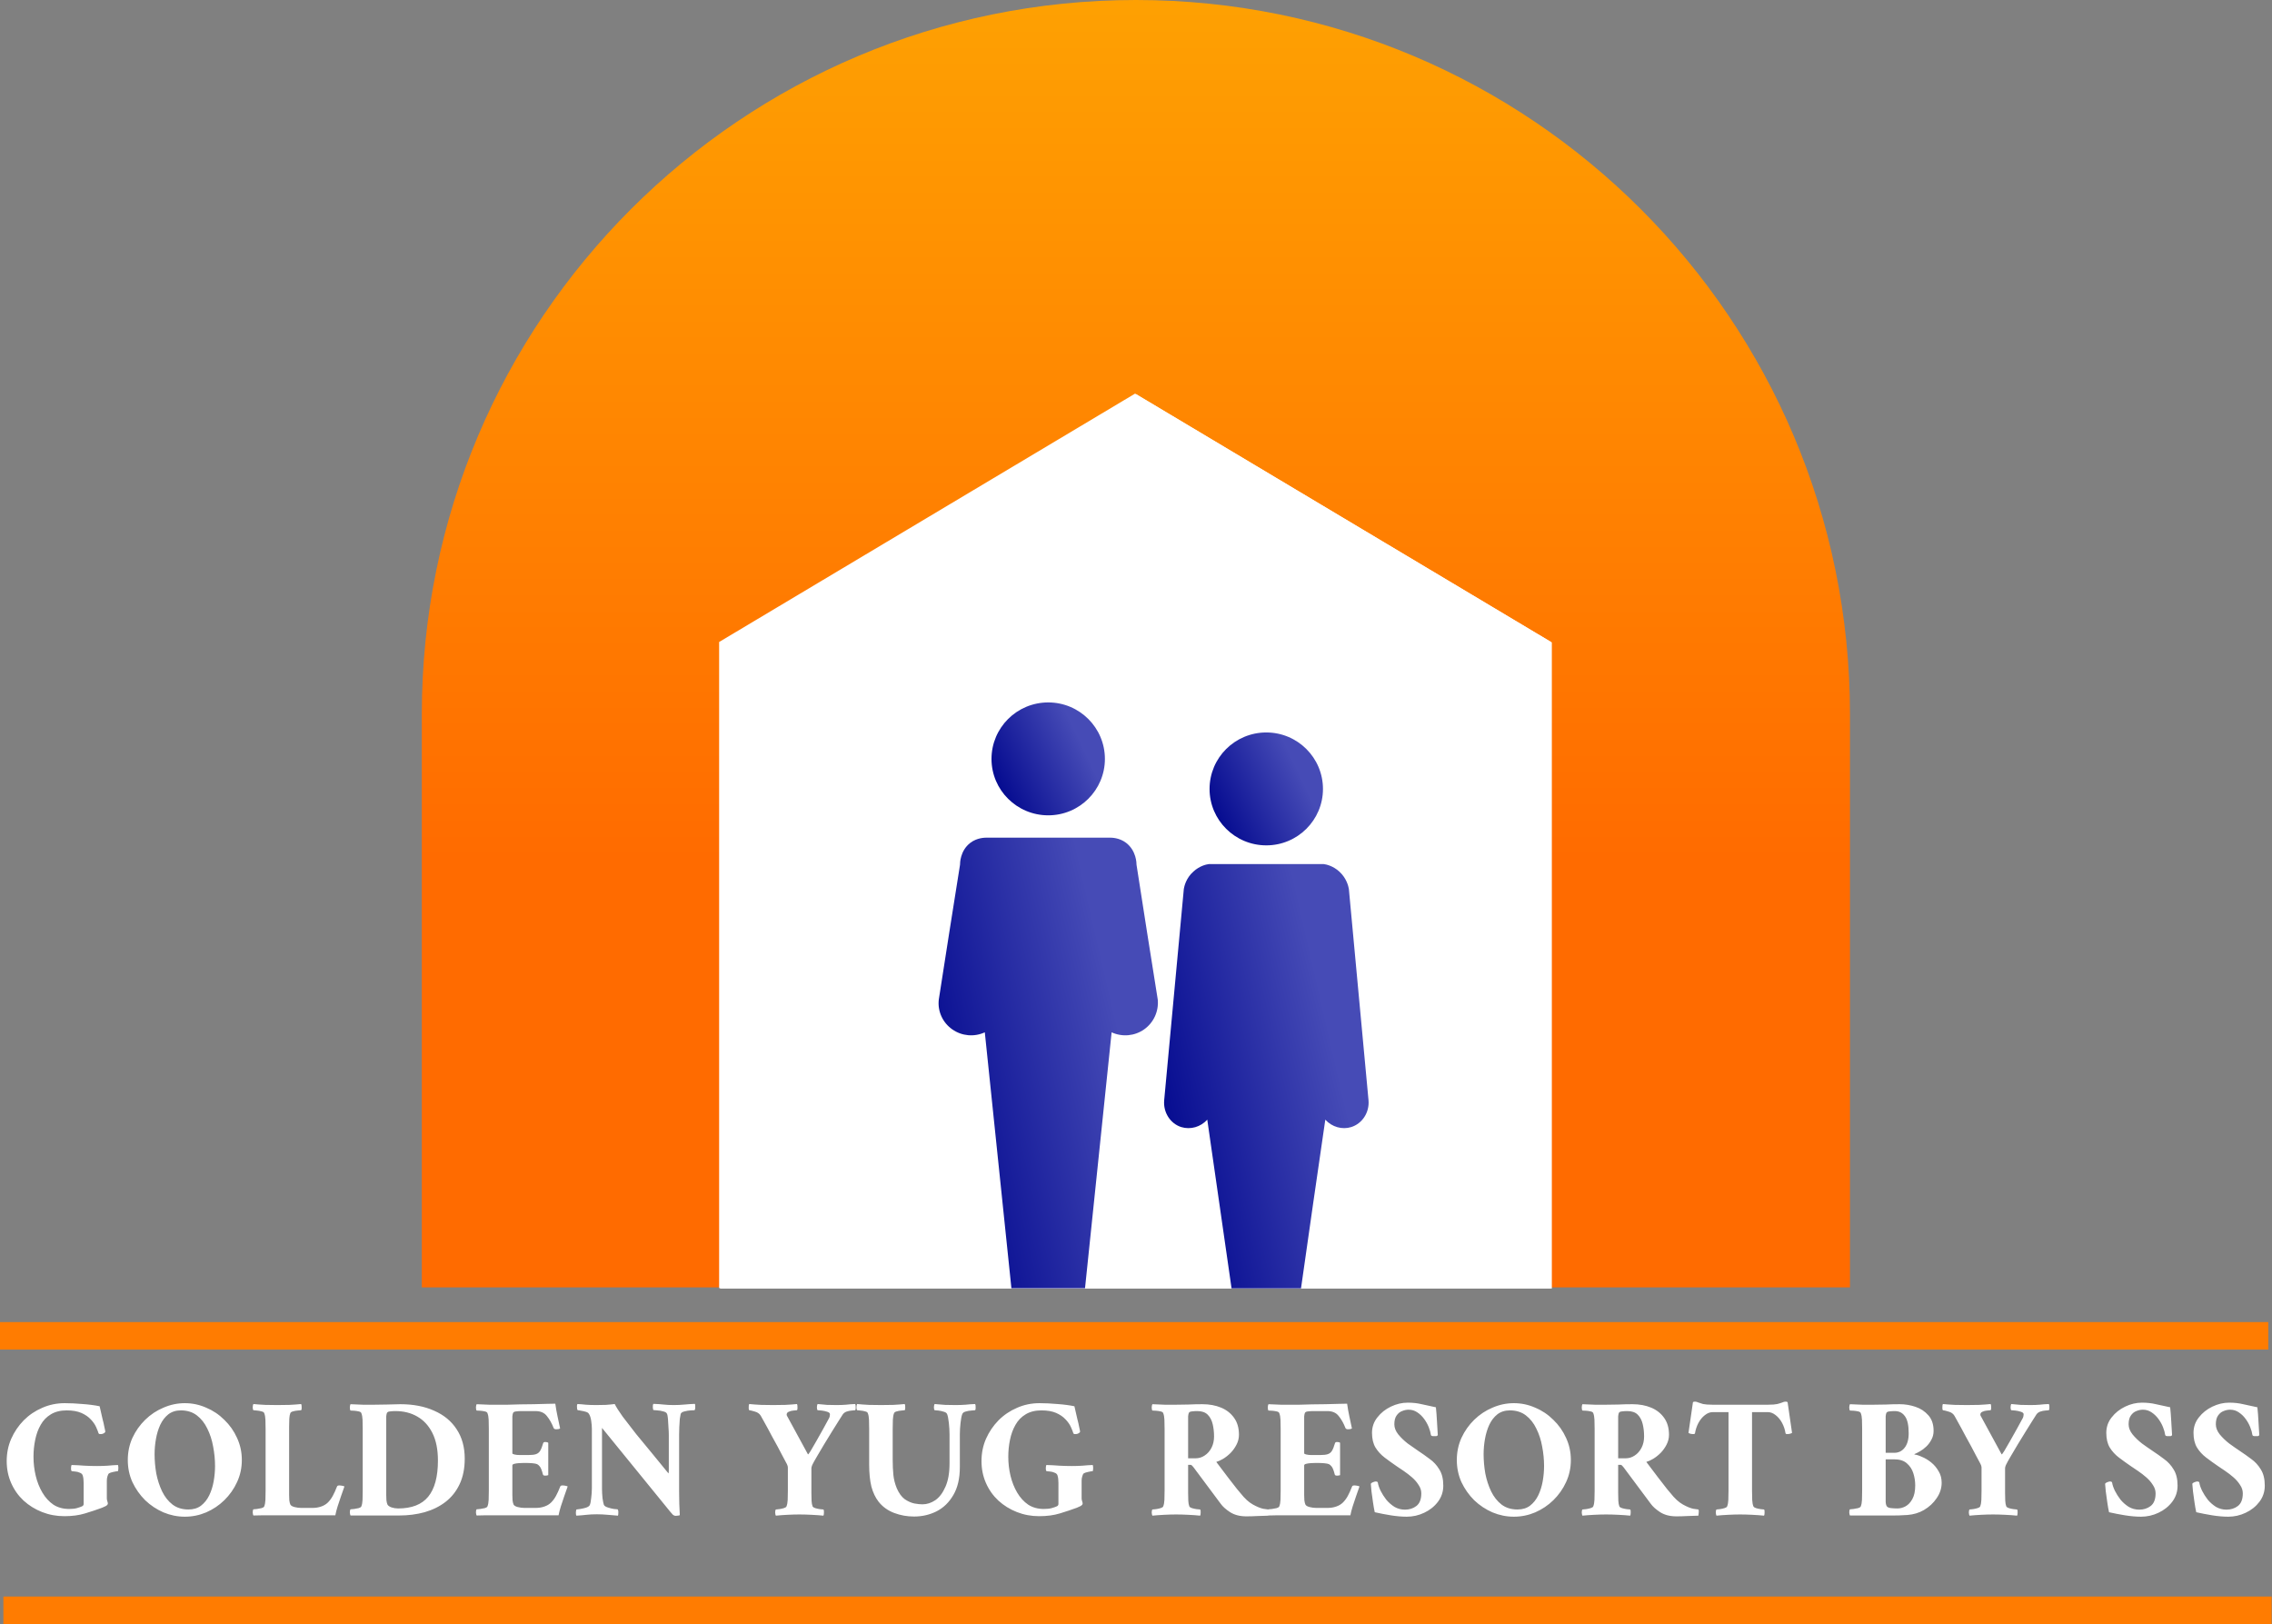 <svg fill="none" height="2619" viewBox="0 0 3663 2619" width="3663" xmlns="http://www.w3.org/2000/svg" xmlns:xlink="http://www.w3.org/1999/xlink"><rect x="0" y="0" width="3663" height="2619" fill="#808080" stroke="none"/><linearGradient id="a" gradientUnits="userSpaceOnUse" x1="1831.33" x2="1831.33" y1="-1788.38" y2="2075.36"><stop offset=".204" stop-color="#fec703"/><stop offset=".822" stop-color="#ff6b00"/></linearGradient><linearGradient id="b"><stop offset=".555" stop-color="#464bb6"/><stop offset=".992" stop-color="#00068d"/></linearGradient><linearGradient id="c" gradientUnits="userSpaceOnUse" x1="2257.71" x2="1921.45" xlink:href="#b" y1="1110.18" y2="1270"/><linearGradient id="d" gradientUnits="userSpaceOnUse" x1="2432.58" x2="1725.8" xlink:href="#b" y1="1129.38" y2="1290.64"/><linearGradient id="e" gradientUnits="userSpaceOnUse" x1="1905.94" x2="1569.68" xlink:href="#b" y1="1061.74" y2="1221.56"/><linearGradient id="f" gradientUnits="userSpaceOnUse" x1="2109.09" x2="1351.95" xlink:href="#b" y1="1070.36" y2="1244.75"/><linearGradient id="g" gradientUnits="userSpaceOnUse" x1="2258.91" x2="1922.65" xlink:href="#b" y1="1110.92" y2="1270.74"/><linearGradient id="h" gradientUnits="userSpaceOnUse" x1="2433.78" x2="1727" xlink:href="#b" y1="1130.13" y2="1291.38"/><linearGradient id="i" gradientUnits="userSpaceOnUse" x1="1907.34" x2="1571.08" xlink:href="#b" y1="1062.51" y2="1222.32"/><linearGradient id="j" gradientUnits="userSpaceOnUse" x1="2110.49" x2="1353.34" xlink:href="#b" y1="1071.12" y2="1245.51"/><path d="m680.078 1151.25c0-635.817 515.432-1151.25 1151.252-1151.25 635.82 0 1151.25 515.434 1151.25 1151.25v924.36h-2302.502z" fill="url(#a)"/><path d="m1159.4 1035.07 670.54-400.441 670.53 400.441v1041.66h-1341.07z" fill="#fff"/><path d="m2131.73 1271.28c0 50.16-40.94 90.92-91.31 90.92-50.58 0-91.51-40.76-91.51-90.92 0-50.35 40.93-91.1 91.51-91.1 50.37 0 91.31 40.75 91.31 91.1z" fill="url(#c)"/><path d="m2177.22 1816.4c-14.37 4.51-30.9 0-41.72-11.95-13.19 90.72-26.37 181.24-39.16 271.95h-111.97c-12.99-90.71-25.98-181.23-39.17-271.95-10.82 11.95-27.15 16.46-41.91 11.95-17.52-5.48-29.32-23.51-27.55-43.3 10.62-113.44 21.05-227.08 31.68-340.72.79-4.31 3.54-17.44 15.55-28.02 9.64-8.82 20.07-11.37 24.6-11.95h185.57c4.52.58 15.15 3.13 24.79 11.95 11.81 10.58 14.76 23.71 15.55 28.02 10.43 113.64 21.06 227.28 31.68 340.72 1.77 19.79-10.23 37.82-27.94 43.3z" fill="url(#d)"/><path d="m1779.96 1222.84c0 50.16-40.93 90.91-91.31 90.91-50.57 0-91.51-40.75-91.51-90.91 0-50.35 40.94-91.11 91.51-91.11 50.38 0 91.31 40.76 91.31 91.11z" fill="url(#e)"/><path d="m1865.19 1610.91c1.77 18.81-6.69 37.22-22.04 48s-35.23 12.54-52.35 4.7c-14.36 137.55-28.53 275.09-42.9 412.63h-118.66c-14.37-137.54-28.53-275.08-42.9-412.63-17.12 7.84-37 6.08-52.35-4.7-15.54-10.78-24-29.19-21.84-48 11.22-72.5 22.63-144.99 34.24-217.49 0-2.35 0-22.53 16.53-35.26 11.02-8.43 23.42-8.43 27.16-8.43h196.98c3.94 0 16.14 0 27.16 8.43 16.53 12.73 16.73 32.91 16.73 35.26 11.22 72.5 22.63 144.99 34.24 217.49z" fill="url(#f)"/><path d="m0 2131.54h3657v44.304h-3657z" fill="#ff7c01"/><path d="m5.441 2574.02h3657v44.304h-3657z" fill="#ff7c01"/><path d="m1160.87 1035.76 670.53-400.44 670.54 400.44v1041.66h-1341.07z" fill="#fff"/><path d="m2132.93 1272.03c0 50.15-40.94 90.91-91.31 90.91-50.58 0-91.51-40.76-91.51-90.91 0-50.36 40.93-91.11 91.51-91.11 50.37 0 91.31 40.75 91.31 91.11z" fill="url(#g)"/><path d="m2178.42 1817.14c-14.37 4.51-30.9 0-41.72-11.95-13.19 90.72-26.37 181.24-39.16 271.95h-111.98c-12.98-90.71-25.97-181.23-39.16-271.95-10.82 11.95-27.15 16.46-41.91 11.95-17.52-5.48-29.32-23.51-27.55-43.3 10.62-113.44 21.05-227.08 31.68-340.72.79-4.31 3.54-17.44 15.55-28.02 9.64-8.82 20.07-11.36 24.59-11.95h185.58c4.52.59 15.15 3.13 24.79 11.95 11.81 10.58 14.76 23.71 15.55 28.02 10.43 113.64 21.05 227.28 31.68 340.72 1.77 19.79-10.23 37.82-27.94 43.3z" fill="url(#h)"/><path d="m1781.36 1223.61c0 50.16-40.94 90.91-91.31 90.91-50.58 0-91.51-40.75-91.51-90.91 0-50.36 40.93-91.11 91.51-91.11 50.37 0 91.31 40.75 91.31 91.11z" fill="url(#i)"/><path d="m1866.59 1611.67c1.77 18.81-6.69 37.23-22.04 48.01-15.35 10.77-35.23 12.54-52.35 4.7-14.36 137.54-28.53 275.09-42.9 412.63h-118.66c-14.37-137.54-28.54-275.09-42.9-412.63-17.12 7.84-37 6.07-52.35-4.7-15.54-10.78-24.01-29.2-21.84-48.01 11.22-72.49 22.63-144.99 34.24-217.48 0-2.35 0-22.53 16.53-35.27 11.02-8.42 23.42-8.42 27.16-8.42h196.98c3.94 0 16.14 0 27.16 8.42 16.53 12.74 16.73 32.92 16.73 35.27 11.21 72.49 22.63 144.99 34.24 217.48z" fill="url(#j)"/><path d="m134.849 2392.97c0-.55 0-1.2 0-1.93 0-2.22-.092-4.06-.277-5.54 0-1.66-.369-3.79-1.108-6.37-.553-2.22-2.123-3.78-4.707-4.71-2.4-1.11-4.892-1.75-7.476-1.94-2.585-.37-4.43-.55-5.538-.55-.369 0-.738-.74-1.108-2.21-.184-1.48-.184-3.05 0-4.71.185-1.66.462-2.68.831-3.05 7.015.19 13.937.56 20.767 1.11 6.83.37 13.661.55 20.491.55 5.722 0 11.352-.18 16.89-.55 5.723-.55 11.261-.92 16.614-1.11.554 1.85.739 3.97.554 6.37s-.462 3.6-.831 3.6c-1.107 0-3.415.37-6.922 1.11-3.508.74-6 1.57-7.476 2.49-.739.55-1.477 2.03-2.216 4.43-.738 2.22-1.107 4.62-1.107 7.2v28.8c0 1.29.277 2.77.831 4.43.553 1.66.83 2.86.83 3.6 0 1.47-1.107 2.86-3.322 4.15-2.216 1.11-4.246 2.03-6.092 2.77-8.492 3.14-17.629 6.18-27.413 9.14-9.599 2.95-20.675 4.43-33.228 4.43-12.737 0-24.736-2.22-35.996-6.65-11.26-4.43-21.229-10.61-29.905-18.55-8.492-7.94-15.137-17.35-19.937-28.24-4.8-10.9-7.199-22.71-7.199-35.45 0-12.73 2.4-24.64 7.199-35.72 4.984-11.26 11.722-21.23 20.213-29.9 8.676-8.68 18.644-15.42 29.905-20.21 11.261-4.99 23.352-7.48 36.273-7.48 8.861 0 18.46.46 28.797 1.38 10.338.74 19.475 1.94 27.413 3.6.185.74.739 3.14 1.662 7.2.923 3.88 1.938 8.31 3.045 13.29 1.293 4.8 2.308 9.23 3.046 13.29.923 3.88 1.385 6.28 1.385 7.2 0 .74-.739 1.57-2.215 2.5-1.477.92-3.046 1.38-4.708 1.38-.738 0-1.476 0-2.215 0-.554-.18-1.107-.55-1.661-1.11-.739-2.58-2.031-5.9-3.877-9.97-1.846-4.24-4.707-8.39-8.584-12.46-3.876-4.24-8.953-7.75-15.229-10.52s-14.214-4.15-23.813-4.15c-9.968 0-18.46 2.12-25.474 6.37-6.83 4.06-12.276 9.69-16.337 16.89-4.061 7.01-7.015 15.04-8.861 24.09-1.846 8.86-2.769 18-2.769 27.41 0 10.52 1.2 20.77 3.6 30.74 2.4 9.96 5.999 19.01 10.799 27.13 4.8 8.12 10.707 14.59 17.721 19.39 7.199 4.61 15.598 6.92 25.198 6.92 5.168 0 9.414-.46 12.737-1.39 3.323-.92 6.184-1.94 8.584-3.04.553-.37 1.015-.74 1.384-1.11.554-.55.831-1.48.831-2.77zm163.114-130.69c11.999 0 23.444 2.4 34.335 7.2 11.076 4.61 20.859 11.17 29.351 19.66 8.676 8.31 15.506 18 20.49 29.07 5.169 11.08 7.753 22.98 7.753 35.72s-2.584 24.65-7.753 35.72c-4.984 10.89-11.814 20.58-20.49 29.08-8.492 8.3-18.275 14.86-29.351 19.66-10.891 4.61-22.336 6.92-34.335 6.92-11.815 0-23.26-2.31-34.336-6.92-11.075-4.8-20.951-11.36-29.627-19.66-8.492-8.5-15.322-18.19-20.491-29.08-4.984-11.07-7.476-22.98-7.476-35.72s2.492-24.64 7.476-35.72c5.169-11.07 11.999-20.76 20.491-29.07 8.676-8.49 18.552-15.05 29.627-19.66 11.076-4.8 22.521-7.2 34.336-7.2zm-6.369 11.63c-7.938 0-14.675 2.12-20.213 6.37-5.354 4.24-9.692 9.87-13.015 16.89-3.138 6.83-5.445 14.4-6.922 22.7-1.477 8.31-2.215 16.53-2.215 24.65 0 10.34.923 20.76 2.769 31.29 2.03 10.33 5.169 19.93 9.414 28.79 4.246 8.68 9.784 15.69 16.614 21.05 7.015 5.35 15.599 8.03 25.752 8.03 8.122 0 14.86-2.03 20.213-6.09 5.538-4.25 9.968-9.79 13.291-16.62s5.723-14.4 7.199-22.7c1.477-8.31 2.216-16.52 2.216-24.65 0-10.33-1.016-20.76-3.046-31.29-1.846-10.52-4.984-20.21-9.415-29.07-4.246-8.86-9.876-15.97-16.891-21.32-7.014-5.35-15.598-8.03-25.751-8.03zm174.555 130.42v.55 5.54c0 2.58.093 5.35.277 8.31.37 2.95.923 5.26 1.662 6.92.923 1.84 3.23 3.23 6.922 4.15s7.292 1.39 10.799 1.39h17.722c5.168 0 9.875-.74 14.121-2.22 4.431-1.48 8.123-3.69 11.076-6.64 2.954-2.96 5.538-6.47 7.753-10.53s4.523-9.13 6.923-15.23c.369-1.1 1.569-1.66 3.599-1.66 1.477 0 3.138.19 4.984.56s2.954.73 3.323 1.1c-1.661 4.8-3.507 10.06-5.538 15.79-2.03 5.72-3.876 11.26-5.538 16.61-1.661 5.35-2.861 10.06-3.599 14.12h-93.315c-9.599 0-17.998 0-25.197 0-7.2.19-11.722.28-13.568.28-.554-.92-.923-2.58-1.108-4.98 0-2.4.369-4.07 1.108-4.99 1.292-.18 3.23-.37 5.815-.55 2.584-.37 5.076-.83 7.476-1.39 2.4-.74 3.784-1.66 4.153-2.77 1.108-2.76 1.754-6.27 1.939-10.52.184-4.24.277-9.23.277-14.95v-99.41c0-5.9-.093-10.89-.277-14.95-.185-4.24-.831-7.75-1.939-10.52-.369-1.29-1.753-2.22-4.153-2.77-2.4-.74-4.892-1.2-7.476-1.38-2.585-.37-4.523-.56-5.815-.56-.739-.92-1.108-2.58-1.108-4.98.185-2.59.554-4.25 1.108-4.99 5.353.56 11.722 1.02 19.106 1.39 7.384.18 13.937.28 19.659.28 5.723 0 12.184-.1 19.383-.28 7.384-.37 13.66-.83 18.829-1.39.554.74.831 2.4.831 4.99.184 2.4-.092 4.06-.831 4.98-1.107 0-3.046.19-5.815.56-2.584.18-5.076.64-7.476 1.38-2.215.55-3.6 1.48-4.153 2.77-.923 2.4-1.477 5.44-1.662 9.14-.184 3.69-.277 7.93-.277 12.73v1.94 1.66zm179.272-140.39c20.859 0 39.042 3.51 54.548 10.52 15.691 6.83 27.782 16.8 36.274 29.91 8.676 13.1 13.014 28.89 13.014 47.35 0 15.87-2.769 29.62-8.307 41.25-5.353 11.45-12.922 20.96-22.705 28.52-9.6 7.39-20.86 12.93-33.782 16.62-12.737 3.51-26.397 5.26-40.981 5.26-1.476 0-3.599 0-6.368 0-2.585 0-5.723 0-9.415 0-5.168 0-10.983 0-17.444 0-6.277 0-12.553 0-18.829 0-6.092 0-11.538 0-16.337 0-4.615 0-7.938 0-9.968 0-.554-.92-.923-2.58-1.108-4.98 0-2.4.369-4.07 1.108-4.99 1.292-.18 3.23-.37 5.814-.55 2.585-.37 5.077-.83 7.477-1.39 2.399-.74 3.784-1.66 4.153-2.77 1.108-2.76 1.754-6.27 1.938-10.52.185-4.24.277-9.23.277-14.95v-99.41c0-5.9-.092-10.89-.277-14.95-.184-4.24-.83-7.75-1.938-10.52-.369-1.29-1.754-2.22-4.153-2.77-2.4-.55-4.892-.92-7.477-1.11-2.584-.18-4.522-.27-5.814-.27-.739-.93-1.108-2.68-1.108-5.27.185-2.58.554-4.24 1.108-4.98 6.091.37 12.645.65 19.659.83h19.106c5.723 0 12.091-.09 19.106-.28 7.015-.18 14.491-.36 22.429-.55zm-22.706 30.74v109.65.55 5.54c0 2.58.092 5.35.277 8.31.369 2.95.923 5.26 1.661 6.92.923 1.84 3.139 3.41 6.646 4.71 3.507 1.1 7.015 1.66 10.522 1.66 21.967 0 38.12-6.28 48.457-18.83 10.522-12.74 15.783-32.21 15.783-58.43 0-17.72-2.953-32.49-8.861-44.3-5.907-11.82-14.029-20.68-24.367-26.58-10.152-5.91-21.967-8.86-35.442-8.86-2.954 0-5.815.18-8.584.55-2.584.18-4.246 1.02-4.984 2.49-.554 1.48-.923 3.33-1.108 5.54v7.75 1.66zm184.517-29.91h11.63c5.723-.18 12.183-.37 19.383-.55 7.384-.19 14.86-.28 22.428-.28 7.569-.18 14.399-.37 20.491-.55 6.276-.19 10.983-.28 14.122-.28.923 6.83 2.122 13.66 3.599 20.49s2.861 13.29 4.154 19.38c-.37.37-1.293.74-2.769 1.11-1.477.19-2.677.28-3.6.28-2.215 0-3.6-.74-4.153-2.22-2.954-7.57-6.554-13.93-10.799-19.1-4.062-5.36-10.246-8.03-18.552-8.03h-22.429c-2.954 0-5.815.18-8.584.55-2.584.18-4.246 1.02-4.984 2.49-.554 1.48-.923 3.33-1.108 5.54v7.75 1.66 1.67 48.45c0 .74 1.2 1.39 3.6 1.94 2.4.56 5.076.83 8.03.83h14.122c5.353 0 9.414-.46 12.183-1.38 2.954-.93 5.261-2.77 6.923-5.54 1.661-2.77 3.23-6.74 4.707-11.91.369-1.47 1.477-2.21 3.323-2.21 2.399 0 4.061.46 4.984 1.38v52.06c-.185.18-.831.37-1.939.55-.922.19-1.845.28-2.768.28-2.4 0-3.692-.65-3.877-1.94-1.661-6.46-3.323-10.71-4.984-12.74-1.662-2.03-3.138-3.32-4.431-3.87-3.138-1.29-9.968-1.94-20.49-1.94-2.4 0-5.169.09-8.307.28-2.953.18-5.538.55-7.753 1.1-2.215.56-3.323 1.39-3.323 2.5v41.81.55 5.54c0 2.58.093 5.35.277 8.31.369 2.95.923 5.26 1.662 6.92.923 1.84 3.23 3.23 6.922 4.15s7.292 1.39 10.799 1.39h17.721c5.169 0 9.876-.74 14.122-2.22 4.43-1.48 8.122-3.69 11.076-6.64 2.954-2.96 5.538-6.47 7.753-10.53s4.523-9.13 6.923-15.23c.369-1.1 1.569-1.66 3.599-1.66 1.477 0 3.138.19 4.984.56s2.954.73 3.323 1.1c-1.661 4.8-3.507 10.06-5.538 15.79-2.03 5.72-3.876 11.26-5.538 16.61-1.661 5.35-2.861 10.06-3.599 14.12-1.846 0-6.092 0-12.738 0-6.645 0-14.675 0-24.09 0-9.414 0-19.29 0-29.628 0-10.153 0-19.936 0-29.351 0-9.23 0-17.167 0-23.813 0-6.461.19-10.614.28-12.46.28-.554-.92-.923-2.58-1.108-4.98 0-2.4.369-4.07 1.108-4.99 1.292-.18 3.23-.37 5.815-.55 2.584-.37 5.076-.83 7.476-1.39 2.4-.74 3.784-1.66 4.153-2.77 1.108-2.76 1.754-6.27 1.939-10.52.184-4.24.276-9.23.276-14.95v-99.41c0-5.9-.092-10.89-.276-14.95-.185-4.24-.831-7.75-1.939-10.52-.369-1.29-1.753-2.22-4.153-2.77s-4.892-.92-7.476-1.11c-2.585-.18-4.523-.27-5.815-.27-.739-.93-1.108-2.68-1.108-5.27.185-2.58.554-4.24 1.108-4.98 6.091.37 12.645.65 19.659.83zm154.208.55c4.8 0 9.876-.09 15.229-.27 5.354-.37 10.153-.83 14.399-1.39 2.584 5.17 6.923 12 13.012 20.49 6.28 8.31 13.48 17.63 21.6 27.97 8.31 10.15 16.98 20.68 26.03 31.57 9.04 10.89 17.72 21.5 26.03 31.84.37-.92.55-2.49.55-4.71 0-2.4 0-4.52 0-6.37v-50.67c0-3.51-.18-7.66-.55-12.46-.19-4.98-.46-9.6-.83-13.84-.37-4.25-.93-7.02-1.67-8.31-.73-1.66-2.67-2.86-5.81-3.6-3.14-.92-6.37-1.48-9.69-1.66-3.14-.37-5.26-.55-6.37-.55-.18 0-.46-1.3-.83-3.88-.19-2.77.09-4.8.83-6.09 6.28.18 11.72.55 16.34 1.1 4.8.56 10.33.83 16.61.83 5.91 0 11.72-.27 17.45-.83 5.72-.55 11.26-.92 16.61-1.1.37.74.55 2.3.55 4.7.19 2.22-.18 4.07-1.1 5.54-.74 0-2.77.09-6.1.28-3.32.18-6.73.74-10.24 1.66-3.32.74-5.36 2.12-6.09 4.15-.37 1.3-.83 3.97-1.39 8.03-.37 4.06-.64 8.5-.83 13.29-.18 4.62-.28 8.59-.28 11.91v91.93c0 7.94.1 14.49.28 19.66.37 5.17.65 11.26.83 18.28-.37.37-1.57.64-3.6.83-1.84.18-2.95.27-3.32.27-1.29 0-2.68-.55-4.15-1.66-1.3-1.29-2.68-2.86-4.16-4.71l-110.202-135.4v98.02c0 4.8.277 9.88.83 15.23.739 5.17 1.477 8.77 2.216 10.8.738 1.66 2.769 3.05 6.091 4.16 3.323 1.1 6.646 1.93 9.969 2.49 3.322.37 5.353.55 6.091.55.923 1.29 1.293 3.14 1.108 5.54 0 2.21-.185 3.78-.554 4.71-5.353-.37-10.891-.83-16.614-1.39-5.722-.55-11.537-.83-17.444-.83-6.277 0-11.814.28-16.614.83-4.615.56-10.061 1.02-16.337 1.39-.738-1.3-1.015-3.23-.831-5.82.37-2.77.646-4.15.831-4.15 1.108 0 3.231-.28 6.369-.83 3.322-.56 6.461-1.29 9.414-2.22 3.138-1.11 5.077-2.49 5.815-4.15.923-2.03 1.661-5.72 2.215-11.08.739-5.53 1.108-10.89 1.108-16.06v-95.8c0-3.7-.369-8.03-1.108-13.02-.738-4.98-2.03-8.77-3.876-11.35-.739-1.29-2.4-2.31-4.984-3.05-2.4-.73-4.892-1.29-7.477-1.66-2.399-.55-4.153-.83-5.261-.83-.369 0-.738-.74-1.107-2.21-.185-1.48-.277-3.05-.277-4.71.184-1.66.461-2.68.83-3.05 4.246.19 8.769.56 13.568 1.11 4.985.37 10.615.55 16.891.55zm308.79 137.9v-37.38c0-1.48-.55-3.32-1.66-5.54-1.48-2.95-3.6-6.92-6.37-11.91-2.58-5.16-5.45-10.61-8.58-16.33-3.14-5.91-6.19-11.45-9.14-16.62-2.77-5.35-5.08-9.69-6.92-13.01-1.85-3.32-2.77-4.98-2.77-4.98-2.03-3.7-3.51-6.37-4.43-8.03-.93-1.85-2.22-4.16-3.88-6.93-2.03-3.32-5.17-5.54-9.41-6.64-4.25-1.3-7.3-2.03-9.14-2.22-.74-.92-1.02-2.58-.83-4.98 0-2.59.27-4.25.83-4.99 5.35.56 11.72 1.02 19.1 1.39 7.39.18 13.94.27 19.66.27 5.73 0 12.19-.09 19.39-.27 7.38-.37 13.66-.83 18.83-1.39.55.74.83 2.4.83 4.99.18 2.4-.1 4.06-.83 4.98-1.11 0-3.05.19-5.82.56-2.58.18-5.08.83-7.48 1.93-2.21.93-3.32 2.5-3.32 4.71 0 .56.19 1.2.56 1.94.36.74.83 1.57 1.38 2.49l32.4 59.53c.37.37 1.75-1.38 4.15-5.26 2.4-4.06 5.35-9.13 8.86-15.23 3.69-6.27 7.38-12.83 11.08-19.66 3.69-6.83 7.01-12.92 9.97-18.27.55-1.11.92-2.22 1.1-3.32.19-1.11.28-2.13.28-3.05 0-1.66-1.48-2.95-4.43-3.88-2.77-.92-5.72-1.57-8.86-1.93-3.14-.37-5.35-.56-6.65-.56-.74-.92-1.1-2.58-1.1-4.98.18-2.59.55-4.25 1.1-4.99 6.46.56 11.54 1.02 15.23 1.39 3.88.18 8.96.27 15.23.27 5.91 0 10.99-.18 15.23-.55 4.43-.55 9.42-.92 14.95-1.11.56.74.83 2.4.83 4.99.19 2.4-.09 4.06-.83 4.98-1.1 0-3.04.19-5.81.56-2.59.18-5.26.73-8.03 1.66-2.59.92-4.62 2.4-6.09 4.43-1.11 1.66-3.23 4.98-6.37 9.97-3.14 4.98-6.83 10.89-11.08 17.72-4.06 6.64-8.3 13.57-12.73 20.76-4.25 7.02-8.13 13.57-11.63 19.66-3.51 5.91-6 10.43-7.48 13.57-.92 2.22-1.39 3.97-1.39 5.26v36 1.94 1.66c0 4.8.1 9.04.28 12.74.19 3.69.74 6.73 1.66 9.13.56 1.11 1.94 2.03 4.16 2.77 2.4.74 4.89 1.3 7.47 1.66 2.77.19 4.71.37 5.82.56.74.92 1.01 2.58.83 4.98 0 2.4-.28 4.06-.83 4.99-5.17-.56-11.54-1.02-19.11-1.39-7.38-.37-13.94-.55-19.66-.55s-12.18.18-19.38.55c-7.02.37-13.2.83-18.55 1.39-.56-.93-.93-2.59-1.11-4.99 0-2.4.37-4.06 1.11-4.98 1.29-.19 3.14-.37 5.54-.56 2.58-.36 5.07-.92 7.47-1.66s3.79-1.66 4.15-2.77c1.11-2.76 1.76-6.27 1.94-10.52.19-4.24.28-9.23.28-14.95zm150.46-137.9c5.72 0 12.18-.09 19.38-.27 7.2-.37 13.38-.83 18.55-1.39.56.74.83 2.4.83 4.99.19 2.4-.09 4.06-.83 4.98-1.1 0-2.95.19-5.53.56-2.59.18-5.08.64-7.48 1.38-2.22.55-3.6 1.48-4.15 2.77-1.11 2.77-1.76 6.28-1.94 10.52-.19 4.06-.28 9.05-.28 14.95v49.57c0 9.04.37 17.26 1.11 24.64.74 7.2 2.58 14.4 5.54 21.6 3.5 7.94 7.75 13.75 12.73 17.44 5.17 3.51 10.34 5.82 15.51 6.93 5.17.92 9.51 1.38 13.01 1.38 7.2 0 14.13-2.21 20.77-6.64 6.65-4.62 12.09-11.82 16.34-21.6 4.43-9.79 6.64-22.52 6.64-38.21v-45.97c0-5.91-.37-12.18-1.1-18.83-.74-6.64-1.67-11.35-2.77-14.12-.74-1.85-2.49-3.14-5.26-3.88-2.77-.92-5.63-1.57-8.59-1.93-2.95-.37-5.07-.56-6.37-.56-.73-.92-1.1-2.58-1.1-4.98.18-2.59.55-4.25 1.1-4.99 6.46.56 12.09 1.02 16.89 1.39 4.99.18 10.62.27 16.9.27 5.9 0 11.26-.18 16.06-.55 4.79-.55 9.96-.92 15.5-1.11.56.74.83 2.4.83 4.99.19 2.4-.09 4.06-.83 4.98-1.11 0-3.23.19-6.37.56-3.14.18-6.18.73-9.13 1.66-2.77.74-4.53 2.12-5.27 4.15-1.1 2.77-2.03 7.48-2.76 14.12-.74 6.46-1.11 12.65-1.11 18.55v52.61c0 18.28-3.51 33.32-10.52 45.14-6.83 11.81-15.88 20.58-27.14 26.3-11.08 5.54-23.17 8.31-36.27 8.31-11.26 0-21.97-1.94-32.12-5.81-10.16-3.88-18.46-9.88-24.92-18-5.17-6.65-9.05-14.77-11.63-24.37-2.4-9.78-3.6-21.69-3.6-35.72v-57.32c0-5.9-.1-10.89-.28-14.95-.19-4.24-.83-7.75-1.94-10.52-.37-1.29-1.75-2.22-4.15-2.77-2.4-.74-4.89-1.2-7.48-1.38-2.4-.37-4.24-.56-5.54-.56-.74-.92-1.1-2.58-1.1-4.98.18-2.59.55-4.25 1.1-4.99 5.36.56 11.73 1.02 19.11 1.39 7.38.18 13.94.27 19.66.27zm285.77 127.65c0-.55 0-1.2 0-1.93 0-2.22-.1-4.06-.28-5.54 0-1.66-.37-3.79-1.11-6.37-.55-2.22-2.12-3.78-4.71-4.71-2.4-1.11-4.89-1.75-7.47-1.94-2.59-.37-4.43-.55-5.54-.55-.37 0-.74-.74-1.11-2.21-.18-1.48-.18-3.05 0-4.71.19-1.66.46-2.68.83-3.05 7.02.19 13.94.56 20.77 1.11 6.83.37 13.66.55 20.49.55 5.72 0 11.35-.18 16.89-.55 5.72-.55 11.26-.92 16.61-1.11.56 1.85.74 3.97.56 6.37-.19 2.4-.46 3.6-.83 3.6-1.11 0-3.42.37-6.92 1.11-3.51.74-6 1.57-7.48 2.49-.74.55-1.48 2.03-2.22 4.43-.73 2.22-1.1 4.62-1.1 7.2v28.8c0 1.29.27 2.77.83 4.43.55 1.66.83 2.86.83 3.6 0 1.47-1.11 2.86-3.33 4.15-2.21 1.11-4.24 2.03-6.09 2.77-8.49 3.14-17.63 6.18-27.41 9.14-9.6 2.95-20.67 4.43-33.23 4.43-12.73 0-24.73-2.22-35.99-6.65s-21.23-10.61-29.91-18.55c-8.49-7.94-15.14-17.35-19.94-28.24-4.8-10.9-7.19-22.71-7.19-35.45 0-12.73 2.39-24.64 7.19-35.72 4.99-11.26 11.73-21.23 20.22-29.9 8.67-8.68 18.64-15.42 29.9-20.21 11.26-4.99 23.35-7.48 36.28-7.48 8.86 0 18.46.46 28.79 1.38 10.34.74 19.48 1.94 27.42 3.6.18.74.73 3.14 1.66 7.2.92 3.88 1.94 8.31 3.04 13.29 1.3 4.8 2.31 9.23 3.05 13.29.92 3.88 1.38 6.28 1.38 7.2 0 .74-.73 1.57-2.21 2.5-1.48.92-3.05 1.38-4.71 1.38-.74 0-1.48 0-2.21 0-.56-.18-1.11-.55-1.66-1.11-.74-2.58-2.04-5.9-3.88-9.97-1.85-4.24-4.71-8.39-8.59-12.46-3.87-4.24-8.95-7.75-15.22-10.52-6.28-2.77-14.22-4.15-23.82-4.15-9.97 0-18.46 2.12-25.47 6.37-6.83 4.06-12.28 9.69-16.34 16.89-4.06 7.01-7.01 15.04-8.86 24.09-1.85 8.86-2.77 18-2.77 27.41 0 10.52 1.2 20.77 3.6 30.74 2.4 9.96 6 19.01 10.8 27.13s10.71 14.59 17.72 19.39c7.2 4.61 15.6 6.92 25.2 6.92 5.17 0 9.41-.46 12.74-1.39 3.32-.92 6.18-1.94 8.58-3.04.55-.37 1.02-.74 1.38-1.11.56-.55.84-1.48.84-2.77zm232.05-129.03c11.26 0 21.33 1.85 30.19 5.54s15.87 9.23 21.04 16.61c5.17 7.2 7.75 16.25 7.75 27.14 0 5.54-1.29 10.8-3.87 15.78-2.4 4.8-5.54 9.23-9.42 13.29-3.87 3.88-7.94 7.11-12.18 9.69-4.06 2.4-7.75 4.06-11.08 4.99 6.65 8.86 12.92 17.17 18.83 24.92 5.91 7.57 10.71 13.75 14.4 18.55 3.88 4.62 5.82 6.92 5.82 6.92 6.64 8.49 13.29 14.59 19.93 18.28 6.65 3.69 12.28 6 16.89 6.92 4.62.74 7.29 1.11 8.03 1.11.74.92.93 2.77.56 5.54-.19 2.58-.37 4.06-.56 4.43-3.87.18-9.41.37-16.61.55-7.02.37-13.29.55-18.83.55-10.34 0-19.01-2.21-26.03-6.64-6.83-4.43-11.91-8.95-15.23-13.57l-43.75-58.7s-.55-.65-1.66-1.94c-1.11-1.48-2.21-2.21-3.32-2.21h-3.88v41.53 1.94 1.66c0 4.8.09 9.04.28 12.74.18 3.69.74 6.73 1.66 9.13.55 1.11 1.94 2.03 4.15 2.77 2.4.74 4.9 1.3 7.48 1.66 2.77.19 4.71.37 5.81.56.74.92 1.02 2.58.84 4.98 0 2.4-.28 4.06-.84 4.99-5.16-.56-11.53-1.02-19.1-1.39-7.39-.37-13.94-.55-19.66-.55s-12.18.18-19.38.55-13.48.83-18.83 1.39c-.56-.93-.93-2.59-1.11-4.99 0-2.4.37-4.06 1.11-4.98 1.29-.19 3.23-.37 5.81-.56 2.59-.36 5.08-.92 7.48-1.66s3.78-1.66 4.15-2.77c1.11-2.76 1.76-6.27 1.94-10.52.18-4.24.28-9.23.28-14.95v-99.41c0-5.9-.1-10.89-.28-14.95-.18-4.24-.83-7.75-1.94-10.52-.37-1.29-1.75-2.22-4.15-2.77s-4.89-.92-7.48-1.11c-2.58-.18-4.52-.27-5.81-.27-.74-.93-1.11-2.68-1.11-5.27.18-2.58.55-4.24 1.11-4.98 6.09.37 12.64.65 19.66.83h19.1c5.73 0 12.09-.09 19.11-.28 7.2-.36 14.77-.55 22.7-.55zm18.83 52.06c0-7.2-.74-13.85-2.21-19.94-1.48-6.28-4.16-11.35-8.03-15.23-3.88-3.88-9.51-5.81-16.89-5.81-2.96 0-5.82.18-8.59.55-2.58.18-4.24 1.02-4.98 2.49-.55 1.48-.92 3.33-1.11 5.54v7.75 1.66 1.67 56.48h12.19c5.16 0 9.96-1.47 14.39-4.43 4.62-2.95 8.31-7.1 11.08-12.46 2.77-5.35 4.15-11.44 4.15-18.27zm126.48-51.23h11.63c5.73-.18 12.19-.37 19.39-.55 7.38-.19 14.86-.28 22.43-.28 7.56-.18 14.39-.37 20.49-.55 6.27-.19 10.98-.28 14.12-.28.92 6.83 2.12 13.66 3.6 20.49 1.47 6.83 2.86 13.29 4.15 19.38-.37.37-1.29.74-2.77 1.11-1.48.19-2.67.28-3.6.28-2.21 0-3.6-.74-4.15-2.22-2.95-7.57-6.55-13.93-10.8-19.1-4.06-5.36-10.25-8.03-18.55-8.03h-22.43c-2.95 0-5.82.18-8.58.55-2.59.18-4.25 1.02-4.99 2.49-.55 1.48-.92 3.33-1.11 5.54v7.75 1.66 1.67 48.45c0 .74 1.2 1.39 3.6 1.94 2.4.56 5.08.83 8.03.83h14.12c5.36 0 9.42-.46 12.19-1.38 2.95-.93 5.26-2.77 6.92-5.54s3.23-6.74 4.71-11.91c.37-1.47 1.47-2.21 3.32-2.21 2.4 0 4.06.46 4.98 1.38v52.06c-.18.18-.83.37-1.93.55-.93.19-1.85.28-2.77.28-2.4 0-3.69-.65-3.88-1.94-1.66-6.46-3.32-10.71-4.98-12.74s-3.14-3.32-4.43-3.87c-3.14-1.29-9.97-1.94-20.49-1.94-2.4 0-5.17.09-8.31.28-2.95.18-5.54.55-7.75 1.1-2.22.56-3.33 1.39-3.33 2.5v41.81.55 5.54c0 2.58.1 5.35.28 8.31.37 2.95.92 5.26 1.66 6.92.92 1.84 3.23 3.23 6.92 4.15 3.7.92 7.3 1.39 10.8 1.39h17.72c5.17 0 9.88-.74 14.13-2.22 4.43-1.48 8.12-3.69 11.07-6.64 2.96-2.96 5.54-6.47 7.76-10.53 2.21-4.06 4.52-9.13 6.92-15.23.37-1.1 1.57-1.66 3.6-1.66 1.47 0 3.14.19 4.98.56 1.85.37 2.95.73 3.32 1.1-1.66 4.8-3.5 10.06-5.53 15.79-2.03 5.72-3.88 11.26-5.54 16.61s-2.86 10.06-3.6 14.12c-1.85 0-6.09 0-12.74 0-6.64 0-14.67 0-24.09 0-9.41 0-19.29 0-29.63 0-10.15 0-19.93 0-29.35 0-9.23 0-17.17 0-23.81 0-6.46.19-10.62.28-12.46.28-.56-.92-.92-2.58-1.11-4.98 0-2.4.37-4.07 1.11-4.99 1.29-.18 3.23-.37 5.81-.55 2.59-.37 5.08-.83 7.48-1.39 2.4-.74 3.78-1.66 4.15-2.77 1.11-2.76 1.76-6.27 1.94-10.52.19-4.24.28-9.23.28-14.95v-99.41c0-5.9-.09-10.89-.28-14.95-.18-4.24-.83-7.75-1.94-10.52-.37-1.29-1.75-2.22-4.15-2.77s-4.89-.92-7.48-1.11c-2.58-.18-4.52-.27-5.81-.27-.74-.93-1.11-2.68-1.11-5.27.19-2.58.55-4.24 1.11-4.98 6.09.37 12.64.65 19.66.83zm185.78-3.32c8.12 0 15.6.83 22.43 2.49 7.01 1.48 14.67 3.14 22.98 4.98.74 7.2 1.29 14.4 1.66 21.6.55 7.2 1.02 14.96 1.39 23.26-.74 1.11-1.76 1.66-3.05 1.66 0 0-.09 0-.28 0-.74 0-2.21 0-4.43 0-2.03-.18-3.14-.83-3.32-1.93-.55-3.88-1.75-8.13-3.6-12.74-1.85-4.62-4.34-9.05-7.48-13.29-3.13-4.25-6.83-7.76-11.07-10.53-4.06-2.76-8.68-4.15-13.85-4.15-3.5 0-7.01.74-10.52 2.22-3.51 1.29-6.46 3.69-8.86 7.2-2.4 3.32-3.6 8.03-3.6 14.12 0 5.54 2.12 10.98 6.37 16.33 4.24 5.17 9.32 10.06 15.23 14.68 6.09 4.43 11.9 8.49 17.44 12.18 5.91 3.88 11.91 8.13 18 12.74 6.28 4.43 11.45 10.06 15.51 16.89 4.24 6.65 6.37 15.32 6.37 26.03 0 9.78-2.87 18.46-8.59 26.03s-13.1 13.47-22.15 17.72c-8.86 4.25-18.27 6.37-28.24 6.37-7.94 0-16.52-.74-25.75-2.22-9.05-1.47-17.63-3.14-25.76-4.98-.92-4.06-1.84-9.23-2.76-15.51-.93-6.27-1.76-12.27-2.5-18-.55-5.9-.92-10.06-1.1-12.46.55-.92 1.75-1.75 3.6-2.49 2.03-.74 3.41-1.11 4.15-1.11 2.21 0 3.41.65 3.6 1.94.55 3.69 2.03 8.03 4.43 13.02 2.4 4.8 5.44 9.6 9.14 14.4 3.87 4.61 8.3 8.49 13.29 11.62 5.17 2.96 10.8 4.44 16.89 4.44 7.01 0 13.1-1.94 18.27-5.82 5.36-4.06 8.03-10.89 8.03-20.49 0-4.8-1.47-9.32-4.43-13.57-2.77-4.43-6.27-8.49-10.52-12.18-4.24-3.69-8.68-7.11-13.29-10.25-4.62-3.13-8.58-5.81-11.91-8.03-6.46-4.43-12.73-8.95-18.83-13.56-6.09-4.62-11.07-10.07-14.95-16.34-3.69-6.28-5.54-14.12-5.54-23.54 0-9.41 2.87-17.72 8.59-24.92 5.72-7.38 13.01-13.2 21.87-17.44 8.86-4.25 17.91-6.37 27.14-6.37zm171.07.83c12 0 23.44 2.4 34.33 7.2 11.08 4.61 20.86 11.17 29.36 19.66 8.67 8.31 15.5 18 20.49 29.07 5.16 11.08 7.75 22.98 7.75 35.72s-2.59 24.65-7.75 35.72c-4.99 10.89-11.82 20.58-20.49 29.08-8.5 8.3-18.28 14.86-29.36 19.66-10.89 4.61-22.33 6.92-34.33 6.92-11.82 0-23.26-2.31-34.34-6.92-11.07-4.8-20.95-11.36-29.62-19.66-8.5-8.5-15.33-18.19-20.49-29.08-4.99-11.07-7.48-22.98-7.48-35.72s2.49-24.64 7.48-35.72c5.16-11.07 11.99-20.76 20.49-29.07 8.67-8.49 18.55-15.05 29.62-19.66 11.08-4.8 22.52-7.2 34.34-7.2zm-6.37 11.63c-7.94 0-14.68 2.12-20.21 6.37-5.36 4.24-9.69 9.87-13.02 16.89-3.14 6.83-5.44 14.4-6.92 22.7-1.48 8.31-2.22 16.53-2.22 24.65 0 10.33.93 20.76 2.77 31.29 2.03 10.33 5.17 19.93 9.42 28.79 4.24 8.68 9.78 15.69 16.61 21.05 7.02 5.35 15.6 8.03 25.75 8.03 8.13 0 14.86-2.03 20.22-6.09 5.54-4.25 9.97-9.79 13.29-16.62s5.72-14.4 7.2-22.7c1.47-8.31 2.21-16.52 2.21-24.65 0-10.33-1.01-20.76-3.04-31.29-1.85-10.52-4.99-20.21-9.42-29.07-4.24-8.86-9.87-15.97-16.89-21.32-7.01-5.35-15.6-8.03-25.75-8.03zm197.54-9.97c11.26 0 21.32 1.85 30.18 5.54s15.88 9.23 21.04 16.61c5.17 7.2 7.76 16.25 7.76 27.14 0 5.54-1.3 10.8-3.88 15.78-2.4 4.8-5.54 9.23-9.41 13.29-3.88 3.88-7.94 7.11-12.19 9.69-4.06 2.4-7.75 4.06-11.07 4.99 6.64 8.86 12.92 17.17 18.83 24.92 5.9 7.57 10.7 13.75 14.39 18.55 3.88 4.62 5.82 6.92 5.82 6.92 6.64 8.49 13.29 14.59 19.94 18.28 6.64 3.69 12.27 6 16.89 6.92 4.61.74 7.29 1.11 8.03 1.11.73.92.92 2.77.55 5.54-.18 2.58-.37 4.06-.55 4.43-3.88.18-9.42.37-16.62.55-7.01.37-13.29.55-18.83.55-10.33 0-19.01-2.21-26.02-6.64-6.83-4.43-11.91-8.95-15.23-13.57l-43.75-58.7s-.56-.65-1.67-1.94c-1.1-1.48-2.21-2.21-3.32-2.21h-3.87v41.53 1.94 1.66c0 4.8.09 9.04.27 12.74.19 3.69.74 6.73 1.66 9.13.56 1.11 1.94 2.03 4.16 2.77 2.4.74 4.89 1.3 7.47 1.66 2.77.19 4.71.37 5.82.56.74.92 1.01 2.58.83 4.98 0 2.4-.28 4.06-.83 4.99-5.17-.56-11.54-1.02-19.11-1.39-7.38-.37-13.93-.55-19.66-.55-5.72 0-12.18.18-19.38.55s-13.48.83-18.83 1.39c-.55-.93-.92-2.59-1.11-4.99 0-2.4.37-4.06 1.11-4.98 1.29-.19 3.23-.37 5.82-.56 2.58-.36 5.07-.92 7.47-1.66s3.79-1.66 4.16-2.77c1.1-2.76 1.75-6.27 1.93-10.52.19-4.24.28-9.23.28-14.95v-99.41c0-5.9-.09-10.89-.28-14.95-.18-4.24-.83-7.75-1.93-10.52-.37-1.29-1.76-2.22-4.16-2.77s-4.89-.92-7.47-1.11c-2.59-.18-4.53-.27-5.82-.27-.74-.93-1.11-2.68-1.11-5.27.19-2.58.56-4.24 1.11-4.98 6.09.37 12.65.65 19.66.83h19.11c5.72 0 12.09-.09 19.1-.28 7.2-.36 14.77-.55 22.71-.55zm18.83 52.06c0-7.2-.74-13.85-2.22-19.94-1.48-6.28-4.15-11.35-8.03-15.23-3.87-3.88-9.51-5.81-16.89-5.81-2.95 0-5.81.18-8.58.55-2.59.18-4.25 1.02-4.99 2.49-.55 1.48-.92 3.32-1.1 5.54v7.75 1.66 1.67 56.48h12.18c5.17 0 9.97-1.47 14.4-4.43 4.61-2.95 8.3-7.1 11.07-12.46 2.77-5.35 4.16-11.44 4.16-18.27zm200.05-51.23c6.46 0 11.35-.37 14.68-1.11 3.5-.92 6.18-1.75 8.03-2.49 1.84-.92 3.6-1.38 5.26-1.38 1.1 0 1.75.09 1.94.27.36 0 .83.19 1.38.56l7.2 49.56c-.37.37-1.48.83-3.32 1.39-1.66.37-3.14.55-4.43.55-1.67 0-2.59-.46-2.77-1.38-.93-5.91-2.77-11.45-5.54-16.62s-6.18-9.32-10.25-12.46c-4.06-3.32-8.4-4.98-13.01-4.98h-25.2v126.54c0 5.72.09 10.71.28 14.95.18 4.25.83 7.76 1.94 10.52.55 1.11 1.94 2.03 4.15 2.77 2.4.74 4.89 1.3 7.48 1.66 2.58.19 4.43.37 5.54.56.73.92 1.01 2.58.83 4.98 0 2.4-.28 4.06-.83 4.99-5.17-.56-11.45-1.02-18.83-1.39-7.39-.37-13.94-.55-19.66-.55-5.73 0-12.19.18-19.39.55s-13.47.83-18.83 1.39c-.55-.93-.92-2.59-1.1-4.99 0-2.4.37-4.06 1.1-4.98 1.3-.19 3.14-.37 5.54-.56 2.59-.36 5.08-.92 7.48-1.66s3.78-1.66 4.15-2.77c1.11-2.76 1.76-6.27 1.94-10.52.19-4.24.28-9.23.28-14.95v-126.54h-25.2c-4.62 0-8.95 1.66-13.01 4.98-4.07 3.14-7.48 7.29-10.25 12.46s-4.61 10.71-5.54 16.62c-.18.92-1.11 1.38-2.77 1.38-1.29 0-2.86-.18-4.7-.55-1.67-.56-2.68-1.02-3.05-1.39l7.2-49.56c.55-.37.92-.56 1.11-.56.37-.18 1.1-.27 2.21-.27 1.66 0 3.42.46 5.26 1.38 1.85.74 4.43 1.57 7.76 2.49 3.5.74 8.49 1.11 14.95 1.11zm212.14-.83c8.49 0 16.89 1.38 25.2 4.15 8.3 2.77 15.23 7.3 20.77 13.57 5.72 6.28 8.58 14.68 8.58 25.2 0 5.35-1.2 10.15-3.6 14.4-2.22 4.24-4.98 7.94-8.31 11.07-3.32 3.14-6.64 5.63-9.97 7.48-3.13 1.85-5.63 3.14-7.47 3.88-1.11.37-1.66.74-1.66 1.1 0 .19.09.28.27.28 3.33.37 7.39 1.66 12.19 3.88 4.98 2.03 9.87 4.98 14.67 8.86s8.77 8.58 11.91 14.12c3.32 5.35 4.98 11.54 4.98 18.55 0 8.86-2.67 17.17-8.03 24.92-5.17 7.76-12 14.12-20.49 19.11-7.93 4.61-16.8 7.29-26.58 8.03s-19.66 1.01-29.63.83c-1.47 0-3.5 0-6.09 0-2.58 0-5.44 0-8.58 0-5.54 0-11.63 0-18.28 0-6.46 0-12.46 0-18 0-5.53 0-9.6 0-12.18 0-.55-.92-.92-2.58-1.11-4.98 0-2.4.37-4.07 1.11-4.99 1.29-.18 3.23-.37 5.82-.55 2.58-.37 5.07-.83 7.47-1.39 2.4-.74 3.79-1.66 4.15-2.77 1.11-2.76 1.76-6.27 1.94-10.52.19-4.24.28-9.23.28-14.95v-99.41c0-5.9-.09-10.89-.28-14.95-.18-4.24-.83-7.75-1.94-10.52-.36-1.29-1.75-2.22-4.15-2.77s-4.89-.92-7.47-1.11c-2.59-.18-4.53-.27-5.82-.27-.74-.93-1.11-2.68-1.11-5.27.19-2.58.56-4.24 1.11-4.98 6.09.37 12.65.65 19.66.83h19.11c5.72 0 12.09-.09 19.1-.28 7.02-.36 14.49-.55 22.43-.55zm-22.71 88.88v60.37.55 7.48c.19 3.51.84 6 1.94 7.47 1.11 1.48 3.33 2.4 6.65 2.77 3.51.37 7.01.56 10.52.56 4.25 0 8.49-1.11 12.74-3.33 4.43-2.4 8.12-6.27 11.07-11.63 3.14-5.53 4.71-12.92 4.71-22.15 0-6.83-1.01-13.38-3.04-19.66-2.04-6.46-5.54-11.81-10.53-16.06-4.8-4.24-11.53-6.37-20.21-6.37zm0-10.52h13.85c6.83 0 12.37-2.67 16.61-8.03 4.43-5.54 6.65-13.38 6.65-23.53 0-12.93-2.03-22.06-6.09-27.42-3.88-5.53-9.32-8.3-16.34-8.3-2.95 0-5.81.18-8.58.55-2.59.18-4.25 1.02-4.99 2.49-.55 1.48-.92 3.32-1.11 5.54v7.75 1.66 1.67zm154.57 60.92v-37.38c0-1.48-.56-3.32-1.66-5.54-1.48-2.95-3.6-6.92-6.37-11.91-2.59-5.16-5.45-10.61-8.59-16.33-3.13-5.91-6.18-11.45-9.13-16.62-2.77-5.35-5.08-9.69-6.93-13.01-1.84-3.32-2.77-4.99-2.77-4.99-2.03-3.69-3.5-6.36-4.43-8.03-.92-1.84-2.21-4.15-3.87-6.92-2.03-3.32-5.17-5.54-9.42-6.64-4.24-1.3-7.29-2.03-9.13-2.22-.74-.92-1.02-2.58-.84-4.98 0-2.59.28-4.25.84-4.99 5.35.56 11.72 1.02 19.1 1.39 7.39.18 13.94.27 19.66.27s12.18-.09 19.38-.27c7.39-.37 13.66-.83 18.83-1.39.56.74.83 2.4.83 4.99.19 2.4-.09 4.06-.83 4.98-1.1 0-3.04.19-5.81.56-2.59.18-5.08.83-7.48 1.93-2.21.93-3.32 2.5-3.32 4.71 0 .55.18 1.2.55 1.94s.83 1.57 1.39 2.49l32.39 59.53c.37.37 1.76-1.38 4.16-5.26 2.4-4.06 5.35-9.13 8.86-15.23 3.69-6.27 7.38-12.83 11.07-19.66 3.7-6.83 7.02-12.92 9.97-18.27.56-1.11.93-2.22 1.11-3.32.18-1.11.28-2.13.28-3.05 0-1.66-1.48-2.95-4.43-3.88-2.77-.92-5.73-1.57-8.86-1.93-3.14-.37-5.36-.56-6.65-.56-.74-.92-1.11-2.58-1.11-4.98.19-2.59.56-4.25 1.11-4.99 6.46.56 11.54 1.02 15.23 1.39 3.88.18 8.95.27 15.23.27 5.91 0 10.98-.18 15.23-.55 4.43-.55 9.41-.92 14.95-1.11.55.74.83 2.4.83 4.99.19 2.4-.09 4.06-.83 4.98-1.11 0-3.05.19-5.81.56-2.59.18-5.27.73-8.03 1.66-2.59.92-4.62 2.4-6.1 4.43-1.1 1.66-3.23 4.98-6.36 9.97-3.14 4.98-6.83 10.89-11.08 17.72-4.06 6.64-8.31 13.57-12.74 20.76-4.24 7.02-8.12 13.57-11.63 19.66-3.5 5.91-6 10.43-7.47 13.57-.93 2.22-1.39 3.97-1.39 5.26v36 1.94 1.66c0 4.8.09 9.04.28 12.74.18 3.69.74 6.73 1.66 9.13.55 1.11 1.94 2.03 4.15 2.77 2.4.74 4.9 1.3 7.48 1.66 2.77.19 4.71.37 5.81.56.74.92 1.02 2.58.84 4.98 0 2.4-.28 4.06-.84 4.99-5.16-.56-11.53-1.02-19.1-1.39-7.38-.37-13.94-.55-19.66-.55s-12.18.18-19.38.55c-7.02.37-13.2.83-18.56 1.39-.55-.93-.92-2.59-1.1-4.99 0-2.4.37-4.06 1.1-4.98 1.3-.19 3.14-.37 5.54-.56 2.59-.36 5.08-.92 7.48-1.66s3.78-1.66 4.15-2.77c1.11-2.76 1.76-6.27 1.94-10.52.18-4.24.28-9.23.28-14.95zm258.72-141.77c8.12 0 15.6.83 22.43 2.49 7.01 1.48 14.67 3.14 22.98 4.98.74 7.2 1.29 14.4 1.66 21.6.56 7.2 1.02 14.96 1.39 23.26-.74 1.11-1.76 1.66-3.05 1.66 0 0-.09 0-.28 0-.73 0-2.21 0-4.43 0-2.03-.18-3.13-.83-3.32-1.93-.55-3.88-1.75-8.13-3.6-12.74-1.84-4.62-4.34-9.05-7.47-13.29-3.14-4.25-6.83-7.76-11.08-10.53-4.06-2.76-8.68-4.15-13.84-4.15-3.51 0-7.02.74-10.53 2.22-3.5 1.29-6.46 3.69-8.86 7.2-2.4 3.32-3.6 8.03-3.6 14.12 0 5.54 2.13 10.98 6.37 16.33 4.25 5.17 9.32 10.06 15.23 14.68 6.09 4.43 11.91 8.49 17.45 12.18 5.9 3.88 11.9 8.13 17.99 12.74 6.28 4.43 11.45 10.06 15.51 16.89 4.25 6.65 6.37 15.32 6.37 26.03 0 9.78-2.86 18.46-8.59 26.03-5.72 7.57-13.1 13.47-22.15 17.72-8.86 4.25-18.27 6.37-28.24 6.37-7.94 0-16.52-.74-25.75-2.22-9.05-1.47-17.63-3.14-25.75-4.98-.93-4.06-1.85-9.23-2.77-15.51-.93-6.27-1.76-12.27-2.49-18-.56-5.9-.93-10.06-1.11-12.46.55-.92 1.75-1.75 3.6-2.49 2.03-.74 3.41-1.11 4.15-1.11 2.22 0 3.42.65 3.6 1.94.55 3.69 2.03 8.03 4.43 13.02 2.4 4.8 5.45 9.6 9.14 14.4 3.88 4.61 8.31 8.49 13.29 11.62 5.17 2.96 10.8 4.44 16.89 4.44 7.02 0 13.11-1.94 18.28-5.82 5.35-4.06 8.03-10.89 8.03-20.49 0-4.8-1.48-9.32-4.43-13.57-2.77-4.43-6.28-8.49-10.53-12.18-4.24-3.69-8.67-7.11-13.29-10.25-4.61-3.13-8.58-5.81-11.9-8.03-6.47-4.43-12.74-8.95-18.83-13.56-6.1-4.62-11.08-10.07-14.96-16.34-3.69-6.28-5.53-14.12-5.53-23.54 0-9.41 2.86-17.72 8.58-24.92 5.72-7.38 13.01-13.2 21.87-17.44 8.87-4.25 17.91-6.37 27.14-6.37zm140.61 0c8.12 0 15.6.83 22.43 2.49 7.02 1.48 14.68 3.14 22.98 4.98.74 7.2 1.3 14.4 1.66 21.6.56 7.2 1.02 14.95 1.39 23.26-.74 1.11-1.75 1.66-3.05 1.66 0 0-.09 0-.27 0-.74 0-2.22 0-4.43 0-2.03-.18-3.14-.83-3.33-1.93-.55-3.88-1.75-8.13-3.6-12.74-1.84-4.62-4.33-9.05-7.47-13.29-3.14-4.25-6.83-7.76-11.08-10.53-4.06-2.76-8.67-4.15-13.84-4.15-3.51 0-7.02.74-10.53 2.22-3.5 1.29-6.46 3.69-8.86 7.2-2.4 3.32-3.6 8.03-3.6 14.12 0 5.54 2.13 10.98 6.37 16.33 4.25 5.17 9.33 10.06 15.23 14.68 6.09 4.43 11.91 8.49 17.45 12.18 5.9 3.88 11.9 8.13 18 12.74 6.27 4.43 11.44 10.06 15.5 16.89 4.25 6.65 6.37 15.32 6.37 26.03 0 9.78-2.86 18.46-8.58 26.03-5.73 7.57-13.11 13.47-22.16 17.72-8.86 4.25-18.27 6.37-28.24 6.37-7.94 0-16.52-.74-25.75-2.22-9.05-1.47-17.63-3.14-25.75-4.98-.92-4.06-1.85-9.23-2.77-15.51-.92-6.27-1.75-12.27-2.49-18-.56-5.9-.93-10.06-1.11-12.46.55-.92 1.75-1.75 3.6-2.49 2.03-.74 3.41-1.11 4.15-1.11 2.22 0 3.42.65 3.6 1.94.56 3.69 2.03 8.03 4.43 13.02 2.4 4.8 5.45 9.6 9.14 14.4 3.88 4.61 8.31 8.49 13.29 11.62 5.17 2.96 10.8 4.44 16.89 4.44 7.02 0 13.11-1.94 18.28-5.82 5.35-4.06 8.03-10.89 8.03-20.49 0-4.8-1.48-9.32-4.43-13.57-2.77-4.43-6.28-8.49-10.53-12.18-4.24-3.69-8.67-7.11-13.29-10.25-4.61-3.13-8.58-5.81-11.9-8.03-6.46-4.43-12.74-8.95-18.83-13.56-6.09-4.62-11.08-10.07-14.95-16.34-3.7-6.28-5.54-14.12-5.54-23.54 0-9.41 2.86-17.72 8.58-24.92 5.72-7.38 13.02-13.2 21.88-17.44 8.86-4.25 17.9-6.37 27.13-6.37z" fill="#fff"/></svg>